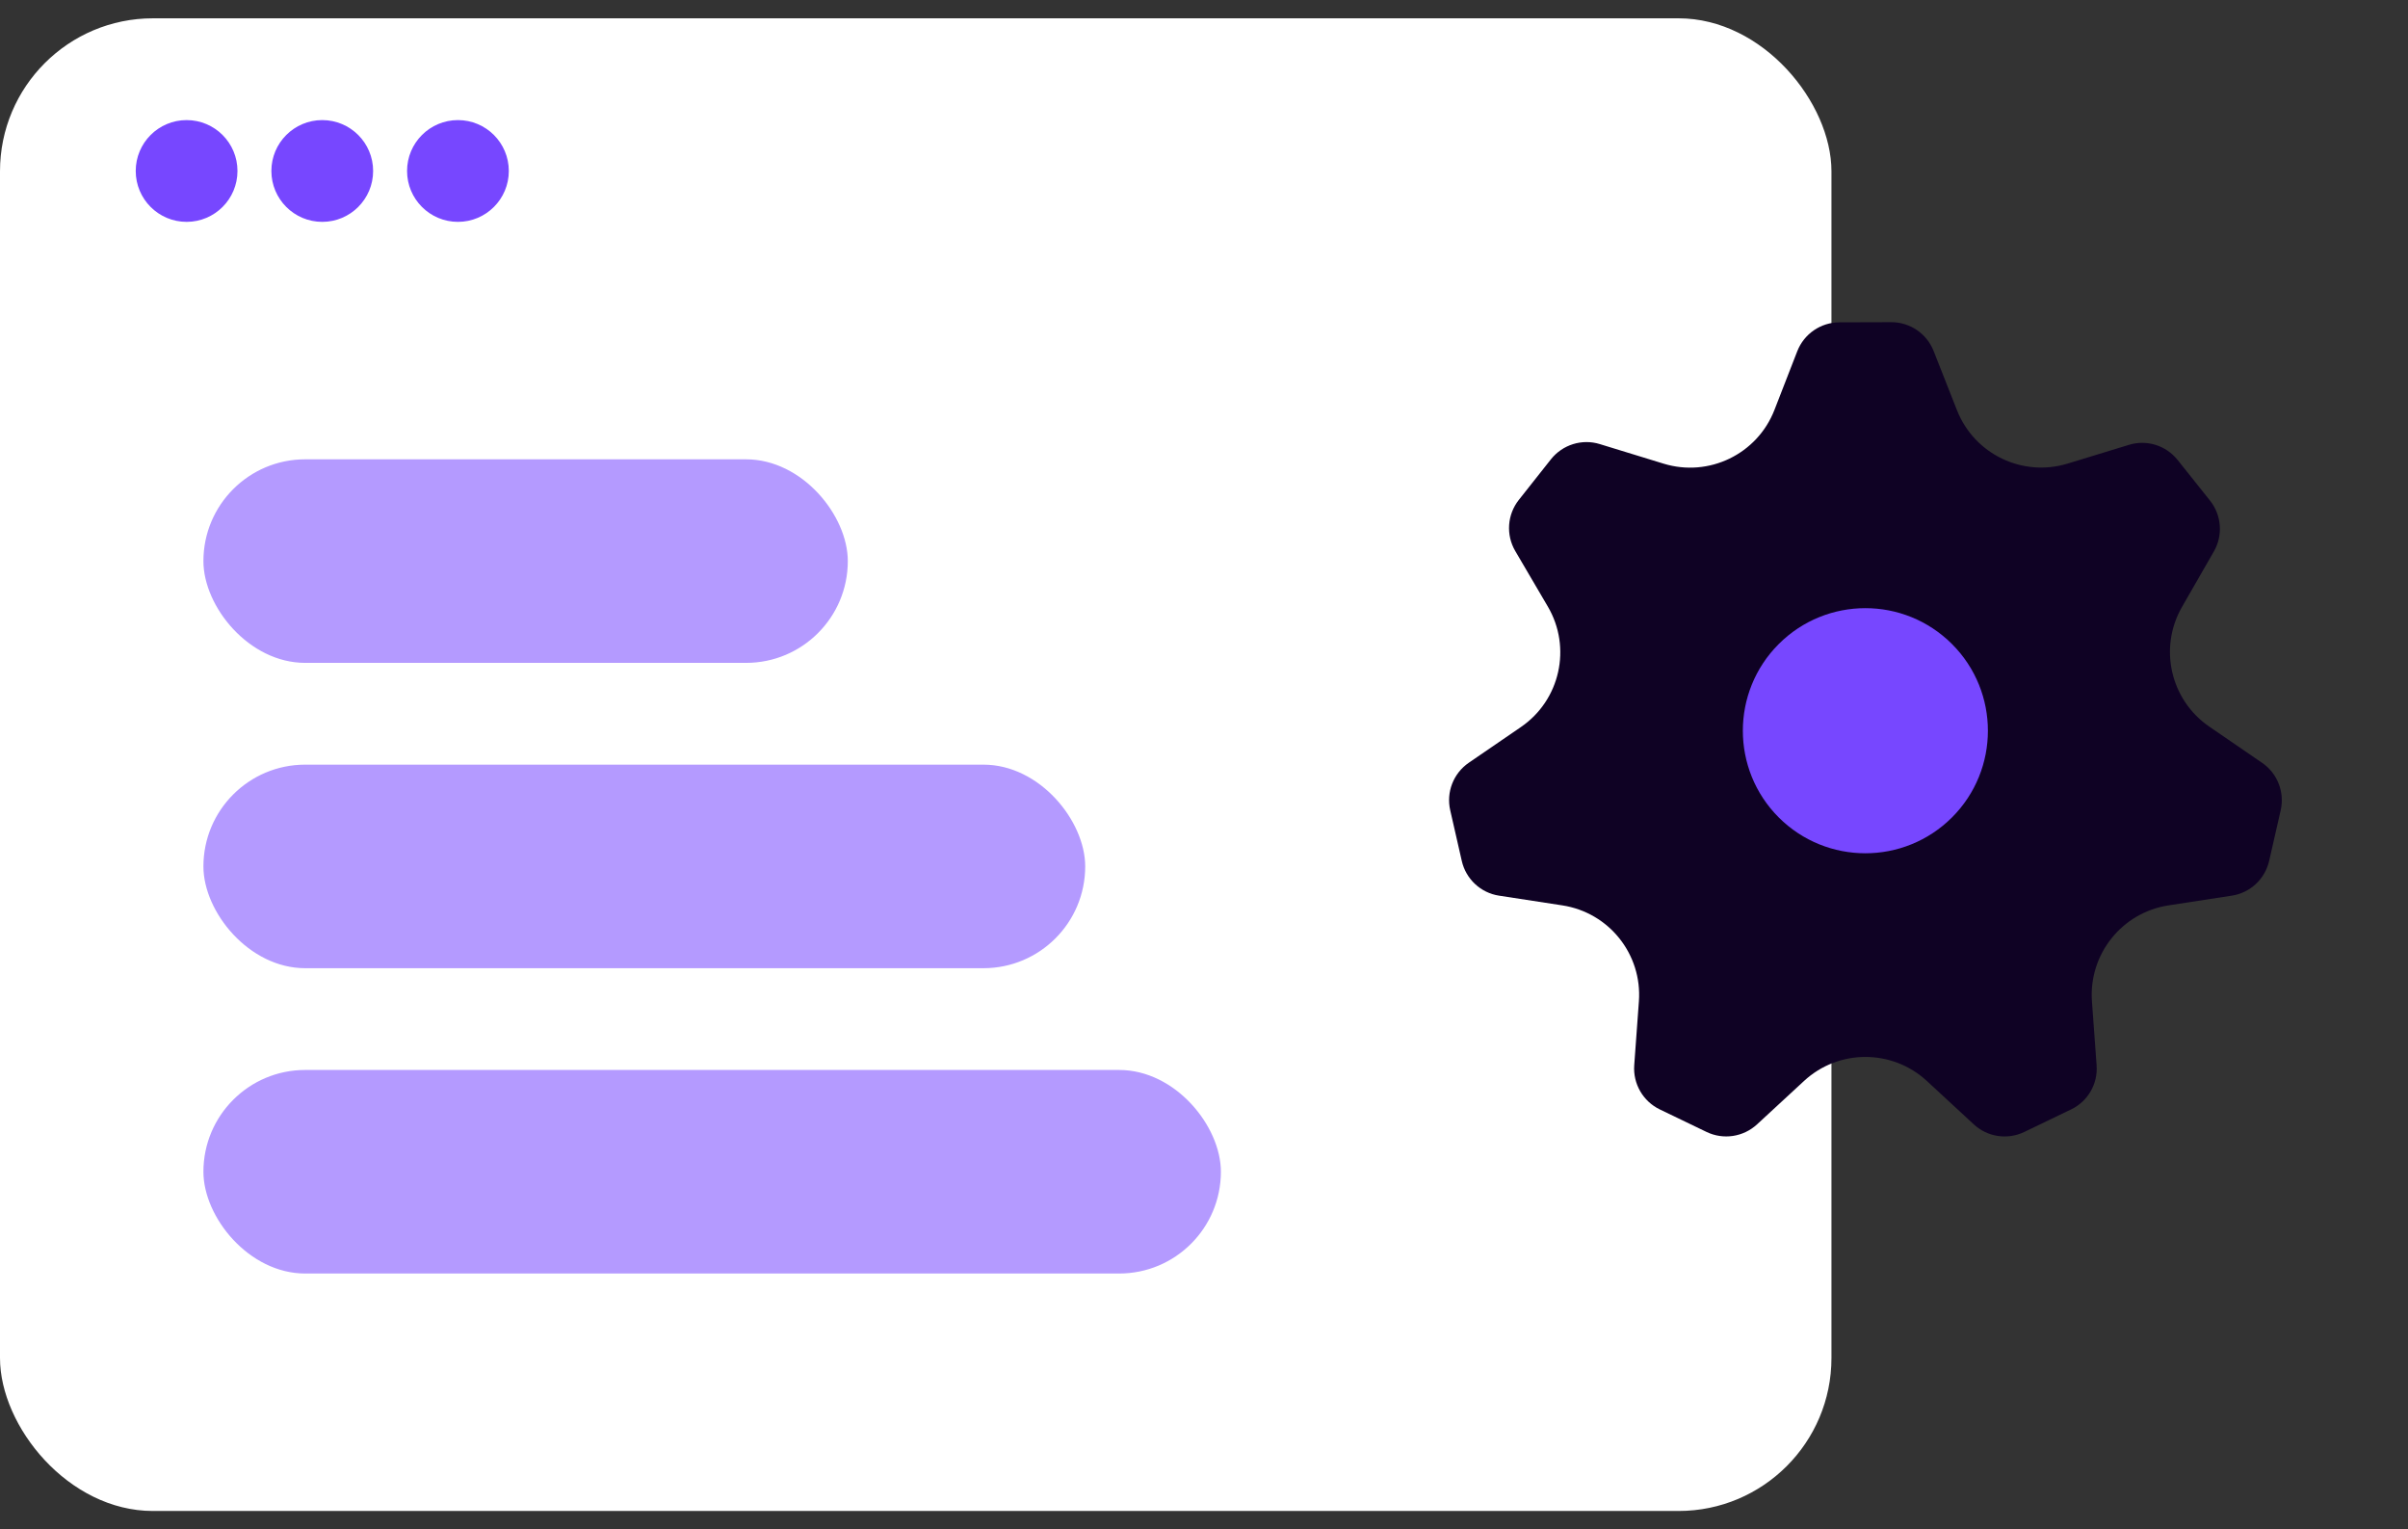 <svg width="63" height="40" viewBox="0 0 63 40" fill="none" xmlns="http://www.w3.org/2000/svg">
<rect x="0" y="0" width="63" height="40" fill="#333333" stroke="none"/>
<rect y="0.479" width="47.916" height="39.042" rx="4" fill="white"/>
<path fill-rule="evenodd" clip-rule="evenodd" d="M39.221 23.427L40.875 23.681C42.096 23.868 42.968 24.961 42.878 26.192L42.756 27.862C42.721 28.348 42.986 28.806 43.425 29.018L44.648 29.607C45.087 29.819 45.611 29.739 45.969 29.409L47.199 28.273C48.105 27.436 49.503 27.436 50.411 28.273L51.64 29.409C51.998 29.741 52.521 29.819 52.962 29.607L54.187 29.017C54.625 28.806 54.889 28.349 54.853 27.864L54.731 26.192C54.642 24.961 55.514 23.868 56.734 23.681L58.388 23.427C58.87 23.354 59.258 22.993 59.367 22.518L59.669 21.195C59.777 20.719 59.584 20.226 59.182 19.952L57.802 19.006C56.783 18.308 56.472 16.945 57.087 15.875L57.921 14.424C58.164 14.002 58.123 13.473 57.819 13.092L56.973 12.031C56.669 11.65 56.163 11.492 55.697 11.636L54.097 12.125C52.915 12.487 51.655 11.88 51.201 10.732L50.588 9.178C50.408 8.724 49.969 8.426 49.481 8.427L48.125 8.431C47.636 8.432 47.199 8.732 47.021 9.188L46.424 10.723C45.974 11.879 44.708 12.491 43.523 12.127L41.857 11.616C41.39 11.471 40.881 11.63 40.577 12.013L39.737 13.075C39.433 13.46 39.396 13.99 39.643 14.412L40.496 15.866C41.125 16.938 40.817 18.314 39.792 19.016L38.428 19.95C38.026 20.226 37.833 20.719 37.942 21.194L38.244 22.517C38.352 22.993 38.739 23.354 39.221 23.427Z" fill="#0F0224"/>
<path fill-rule="evenodd" clip-rule="evenodd" d="M51.07 16.846C52.322 18.098 52.322 20.128 51.07 21.38C49.818 22.631 47.788 22.631 46.536 21.38C45.285 20.128 45.285 18.098 46.536 16.846C47.788 15.594 49.818 15.594 51.07 16.846Z" fill="#7747FF"/>
<circle cx="4.882" cy="4.472" r="1.331" fill="#7747FF"/>
<circle cx="8.431" cy="4.472" r="1.331" fill="#7747FF"/>
<circle cx="11.981" cy="4.472" r="1.331" fill="#7747FF"/>
<rect x="5.322" y="12.014" width="16.859" height="5.324" rx="2.662" fill="#B49AFF"/>
<rect x="5.322" y="20" width="23.07" height="5.324" rx="2.662" fill="#B49AFF"/>
<rect x="5.322" y="27.986" width="26.62" height="5.324" rx="2.662" fill="#B49AFF"/>
</svg>
